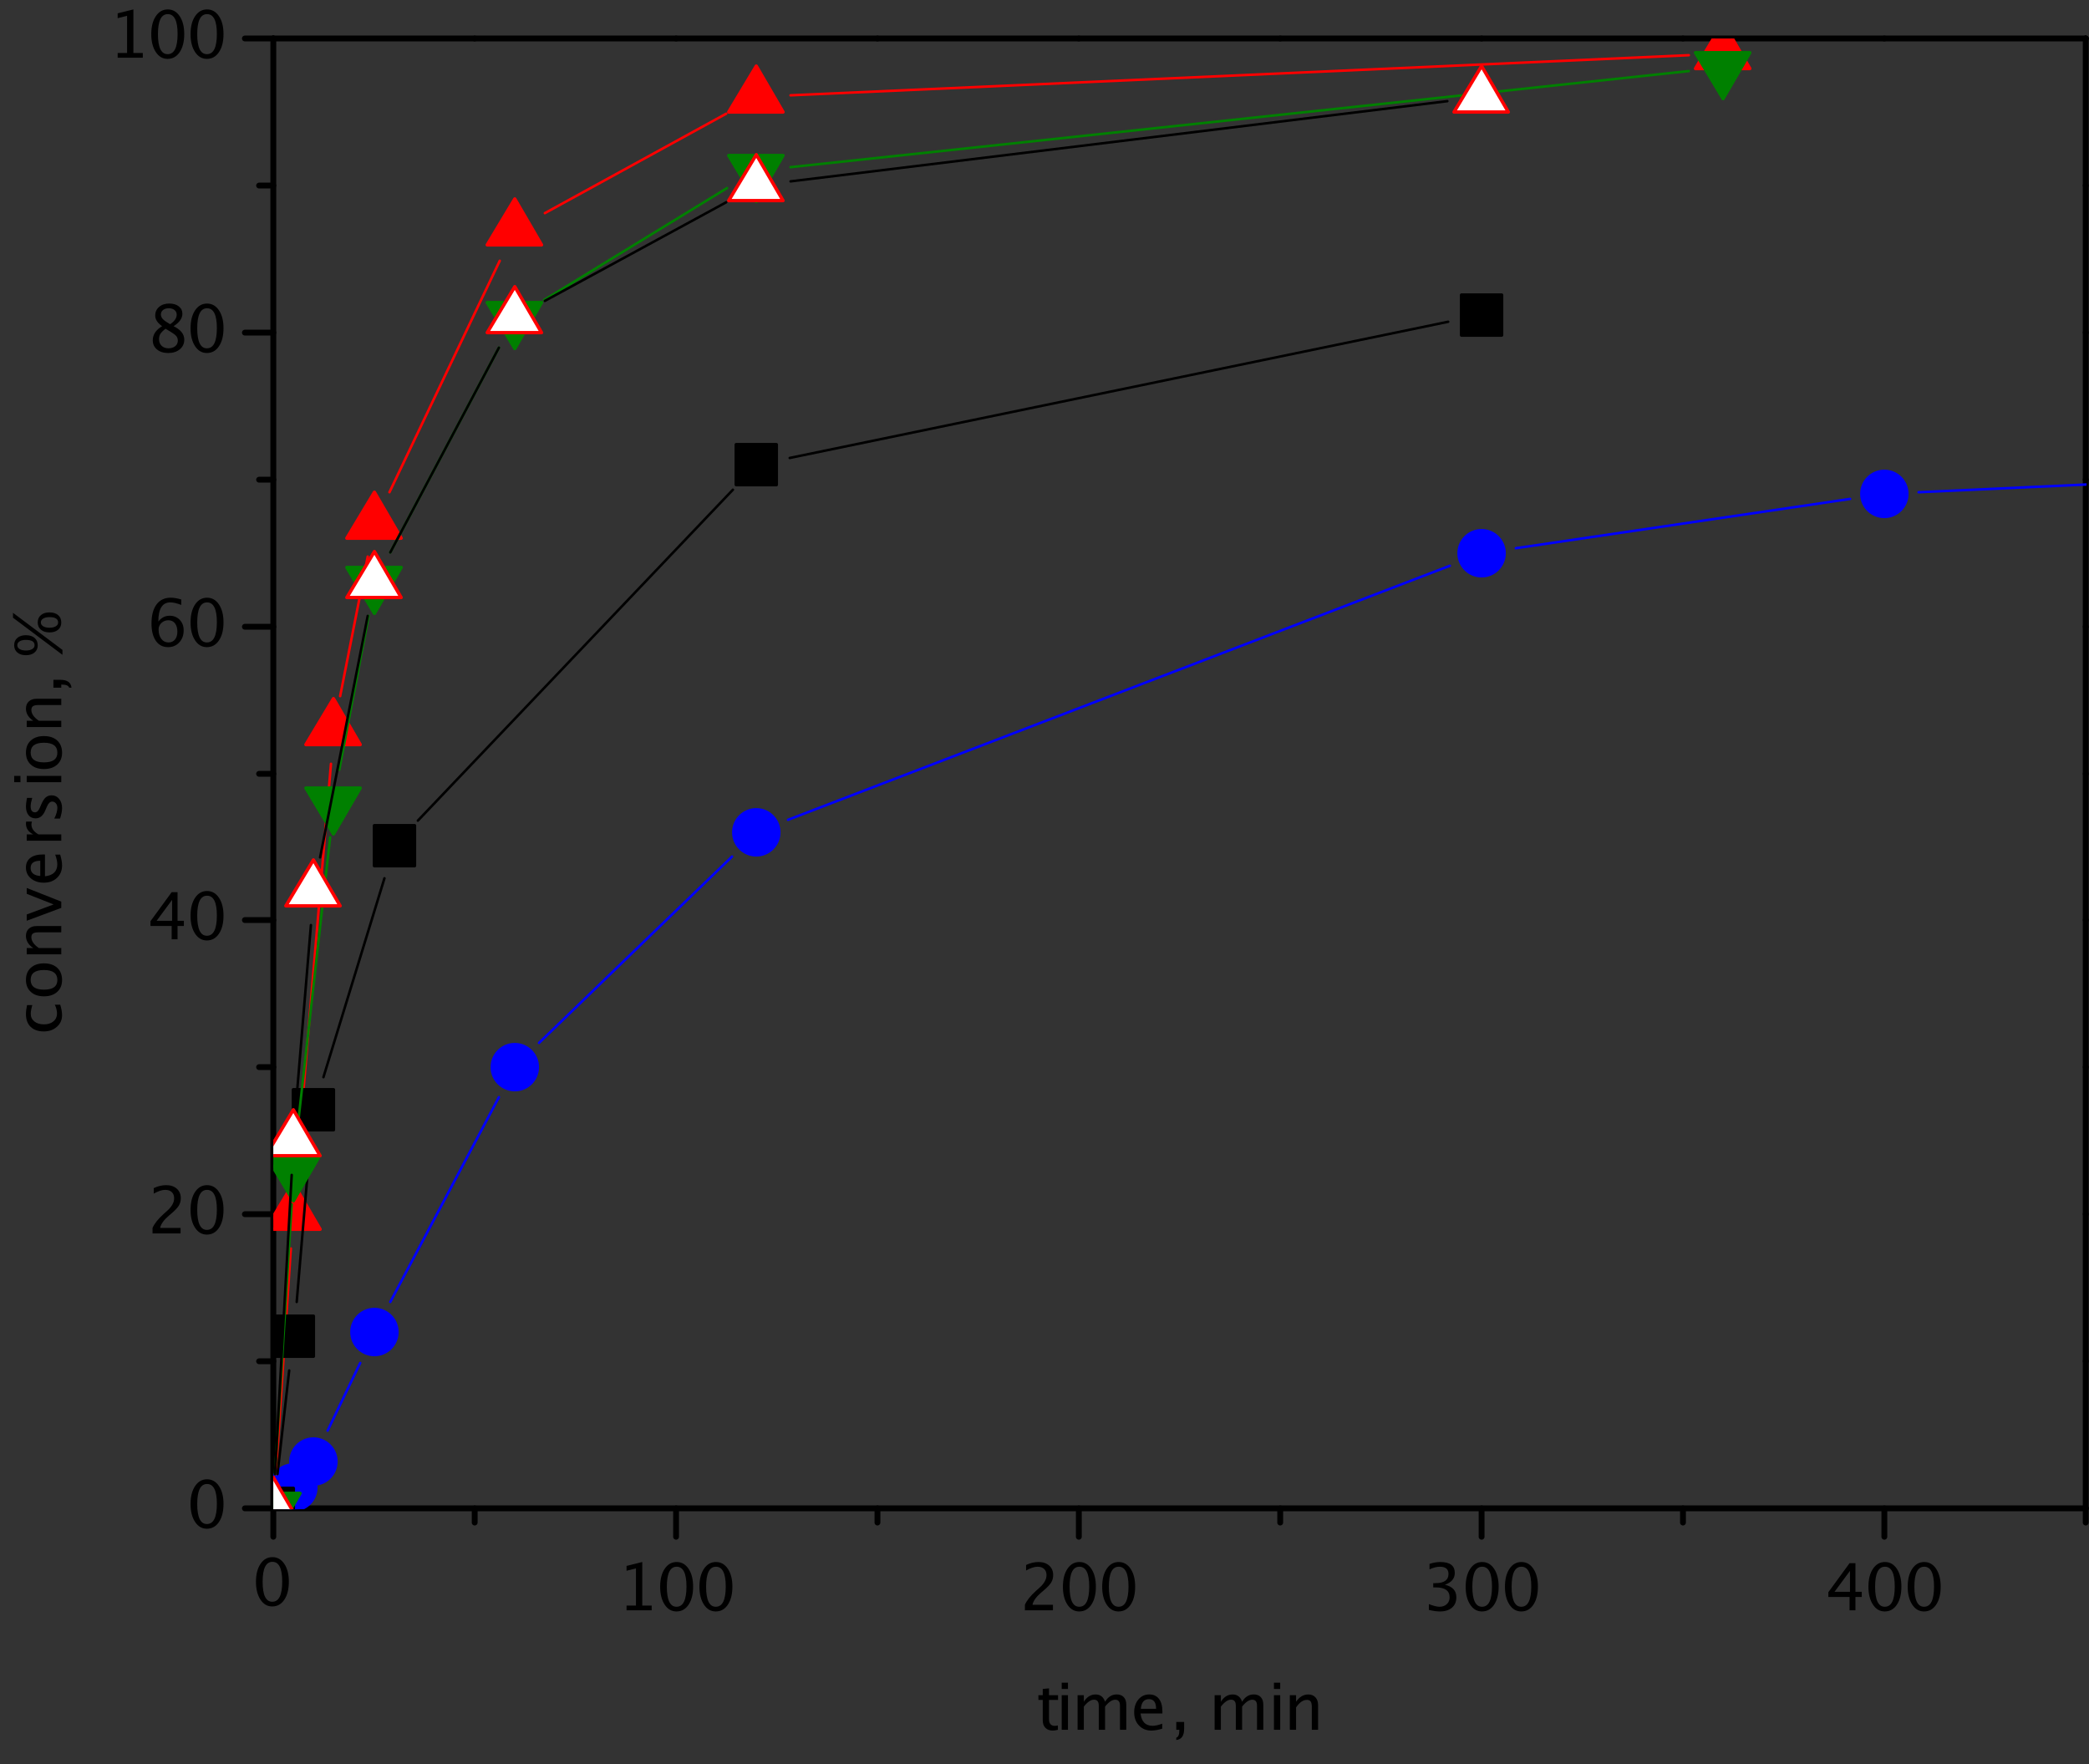 <?xml version="1.0" encoding="UTF-8"?>
<!DOCTYPE svg PUBLIC '-//W3C//DTD SVG 1.0//EN'
          'http://www.w3.org/TR/2001/REC-SVG-20010904/DTD/svg10.dtd'>
<svg stroke-dasharray="none" shape-rendering="auto" xmlns="http://www.w3.org/2000/svg" font-family="'Dialog'" text-rendering="auto" width="90" fill-opacity="1" color-interpolation="auto" color-rendering="auto" preserveAspectRatio="xMidYMid meet" font-size="12px" viewBox="0 0 90 76" fill="black" xmlns:xlink="http://www.w3.org/1999/xlink" stroke="black" image-rendering="auto" stroke-miterlimit="10" stroke-linecap="square" stroke-linejoin="miter" font-style="normal" stroke-width="1" height="76" stroke-dashoffset="0" font-weight="normal" stroke-opacity="1"
><rect x="0" y="0" width="90" height="76" fill="#333333" stroke="none"/><!--Generated by the Batik Graphics2D SVG Generator--><defs id="genericDefs"
  /><g
  ><defs id="defs1"
    ><clipPath clipPathUnits="userSpaceOnUse" id="clipPath1"
      ><path d="M16.973 27.437 L257.848 27.437 L257.848 228.253 L16.973 228.253 L16.973 27.437 Z"
      /></clipPath
      ><clipPath clipPathUnits="userSpaceOnUse" id="clipPath2"
      ><path d="M242.802 238.802 L242.802 2330.635 L2751.917 2330.635 L2751.917 238.802 Z"
      /></clipPath
      ><clipPath clipPathUnits="userSpaceOnUse" id="clipPath3"
      ><path d="M569 284 L569 2044 L2739 2044 L2739 284 Z"
      /></clipPath
      ><clipPath clipPathUnits="userSpaceOnUse" id="clipPath4"
      ><path d="M1555.198 1414.802 L-536.635 1414.802 L-536.635 3923.917 L1555.198 3923.917 Z"
      /></clipPath
    ></defs
    ><g transform="scale(0.374,0.374) translate(-16.973,-27.437) matrix(0.096,0,0,0.096,-6.336,4.512)"
    ><path d="M569.453 2166.406 Q560.734 2166.406 555.344 2158.203 Q549.953 2150 549.953 2136.781 Q549.953 2123.453 555.383 2115.336 Q560.812 2107.219 569.688 2107.219 Q578.547 2107.219 583.977 2115.336 Q589.406 2123.453 589.406 2136.656 Q589.406 2150.219 583.977 2158.312 Q578.547 2166.406 569.453 2166.406 ZM569.531 2160.766 Q581.453 2160.766 581.453 2136.547 Q581.453 2112.859 569.688 2112.859 Q557.953 2112.859 557.953 2136.781 Q557.953 2160.766 569.531 2160.766 Z" stroke="none" clip-path="url(#clipPath2)"
    /></g
    ><g transform="matrix(0.036,0,0,0.036,-8.709,-8.566)"
    ><path d="M991.734 2165 L991.734 2159.359 L1003 2159.359 L1003 2114.875 L991.734 2117.703 L991.734 2111.906 L1010.547 2107.219 L1010.547 2159.359 L1021.812 2159.359 L1021.812 2165 L991.734 2165 ZM1051.453 2166.406 Q1042.734 2166.406 1037.344 2158.203 Q1031.953 2150 1031.953 2136.781 Q1031.953 2123.453 1037.383 2115.336 Q1042.812 2107.219 1051.688 2107.219 Q1060.547 2107.219 1065.977 2115.336 Q1071.406 2123.453 1071.406 2136.656 Q1071.406 2150.219 1065.977 2158.312 Q1060.547 2166.406 1051.453 2166.406 ZM1051.531 2160.766 Q1063.453 2160.766 1063.453 2136.547 Q1063.453 2112.859 1051.688 2112.859 Q1039.953 2112.859 1039.953 2136.781 Q1039.953 2160.766 1051.531 2160.766 ZM1098.453 2166.406 Q1089.734 2166.406 1084.344 2158.203 Q1078.953 2150 1078.953 2136.781 Q1078.953 2123.453 1084.383 2115.336 Q1089.812 2107.219 1098.688 2107.219 Q1107.547 2107.219 1112.977 2115.336 Q1118.406 2123.453 1118.406 2136.656 Q1118.406 2150.219 1112.977 2158.312 Q1107.547 2166.406 1098.453 2166.406 ZM1098.531 2160.766 Q1110.453 2160.766 1110.453 2136.547 Q1110.453 2112.859 1098.688 2112.859 Q1086.953 2112.859 1086.953 2136.781 Q1086.953 2160.766 1098.531 2160.766 Z" stroke="none" clip-path="url(#clipPath2)"
    /></g
    ><g transform="matrix(0.036,0,0,0.036,-8.709,-8.566)"
    ><path d="M1468.469 2165 L1468.469 2158.406 Q1471.75 2150.75 1481.734 2141.734 L1486.031 2137.875 Q1494.328 2130.375 1494.328 2122.984 Q1494.328 2118.266 1491.492 2115.562 Q1488.656 2112.859 1483.703 2112.859 Q1477.844 2112.859 1469.891 2117.391 L1469.891 2110.766 Q1477.391 2107.219 1484.781 2107.219 Q1492.703 2107.219 1497.5 2111.484 Q1502.297 2115.75 1502.297 2122.797 Q1502.297 2127.859 1499.875 2131.789 Q1497.453 2135.719 1490.875 2141.312 L1487.969 2143.781 Q1478.953 2151.438 1477.547 2158.406 L1502.031 2158.406 L1502.031 2165 L1468.469 2165 ZM1533.453 2166.406 Q1524.734 2166.406 1519.344 2158.203 Q1513.953 2150 1513.953 2136.781 Q1513.953 2123.453 1519.383 2115.336 Q1524.812 2107.219 1533.688 2107.219 Q1542.547 2107.219 1547.977 2115.336 Q1553.406 2123.453 1553.406 2136.656 Q1553.406 2150.219 1547.977 2158.312 Q1542.547 2166.406 1533.453 2166.406 ZM1533.531 2160.766 Q1545.453 2160.766 1545.453 2136.547 Q1545.453 2112.859 1533.688 2112.859 Q1521.953 2112.859 1521.953 2136.781 Q1521.953 2160.766 1533.531 2160.766 ZM1580.453 2166.406 Q1571.734 2166.406 1566.344 2158.203 Q1560.953 2150 1560.953 2136.781 Q1560.953 2123.453 1566.383 2115.336 Q1571.812 2107.219 1580.688 2107.219 Q1589.547 2107.219 1594.977 2115.336 Q1600.406 2123.453 1600.406 2136.656 Q1600.406 2150.219 1594.977 2158.312 Q1589.547 2166.406 1580.453 2166.406 ZM1580.531 2160.766 Q1592.453 2160.766 1592.453 2136.547 Q1592.453 2112.859 1580.688 2112.859 Q1568.953 2112.859 1568.953 2136.781 Q1568.953 2160.766 1580.531 2160.766 Z" stroke="none" clip-path="url(#clipPath2)"
    /></g
    ><g transform="matrix(0.036,0,0,0.036,-8.709,-8.566)"
    ><path d="M1951.922 2164.578 L1951.922 2157.578 Q1960 2160.766 1964.641 2160.766 Q1970.016 2160.766 1973.383 2157.625 Q1976.75 2154.484 1976.75 2149.5 Q1976.75 2137.609 1960.109 2137.609 L1957.141 2137.609 L1957.141 2132.547 L1959.766 2132.516 Q1975.391 2132.516 1975.391 2121.5 Q1975.391 2112.859 1965.094 2112.859 Q1959.469 2112.859 1952.688 2116.016 L1952.688 2109.469 Q1959.344 2107.219 1965.641 2107.219 Q1982.922 2107.219 1982.922 2120.281 Q1982.922 2130.234 1971.156 2134.453 Q1984.797 2137.609 1984.797 2149.391 Q1984.797 2157.344 1979.539 2161.875 Q1974.281 2166.406 1965.094 2166.406 Q1959.875 2166.406 1951.922 2164.578 ZM2015.453 2166.406 Q2006.734 2166.406 2001.344 2158.203 Q1995.953 2150 1995.953 2136.781 Q1995.953 2123.453 2001.383 2115.336 Q2006.812 2107.219 2015.688 2107.219 Q2024.547 2107.219 2029.977 2115.336 Q2035.406 2123.453 2035.406 2136.656 Q2035.406 2150.219 2029.977 2158.312 Q2024.547 2166.406 2015.453 2166.406 ZM2015.531 2160.766 Q2027.453 2160.766 2027.453 2136.547 Q2027.453 2112.859 2015.688 2112.859 Q2003.953 2112.859 2003.953 2136.781 Q2003.953 2160.766 2015.531 2160.766 ZM2062.453 2166.406 Q2053.734 2166.406 2048.344 2158.203 Q2042.953 2150 2042.953 2136.781 Q2042.953 2123.453 2048.383 2115.336 Q2053.812 2107.219 2062.688 2107.219 Q2071.547 2107.219 2076.977 2115.336 Q2082.406 2123.453 2082.406 2136.656 Q2082.406 2150.219 2076.977 2158.312 Q2071.547 2166.406 2062.453 2166.406 ZM2062.531 2160.766 Q2074.453 2160.766 2074.453 2136.547 Q2074.453 2112.859 2062.688 2112.859 Q2050.953 2112.859 2050.953 2136.781 Q2050.953 2160.766 2062.531 2160.766 Z" stroke="none" clip-path="url(#clipPath2)"
    /></g
    ><g transform="matrix(0.036,0,0,0.036,-8.709,-8.566)"
    ><path d="M2455.359 2165 L2455.359 2149.047 L2430 2149.047 L2430 2143.359 L2455.359 2108.625 L2462.406 2108.625 L2462.406 2142.906 L2469.953 2142.906 L2469.953 2149.047 L2462.406 2149.047 L2462.406 2165 L2455.359 2165 ZM2437.344 2142.906 L2455.859 2142.906 L2455.859 2117.844 L2437.344 2142.906 ZM2497.453 2166.406 Q2488.734 2166.406 2483.344 2158.203 Q2477.953 2150 2477.953 2136.781 Q2477.953 2123.453 2483.383 2115.336 Q2488.812 2107.219 2497.688 2107.219 Q2506.547 2107.219 2511.977 2115.336 Q2517.406 2123.453 2517.406 2136.656 Q2517.406 2150.219 2511.977 2158.312 Q2506.547 2166.406 2497.453 2166.406 ZM2497.531 2160.766 Q2509.453 2160.766 2509.453 2136.547 Q2509.453 2112.859 2497.688 2112.859 Q2485.953 2112.859 2485.953 2136.781 Q2485.953 2160.766 2497.531 2160.766 ZM2544.453 2166.406 Q2535.734 2166.406 2530.344 2158.203 Q2524.953 2150 2524.953 2136.781 Q2524.953 2123.453 2530.383 2115.336 Q2535.812 2107.219 2544.688 2107.219 Q2553.547 2107.219 2558.977 2115.336 Q2564.406 2123.453 2564.406 2136.656 Q2564.406 2150.219 2558.977 2158.312 Q2553.547 2166.406 2544.453 2166.406 ZM2544.531 2160.766 Q2556.453 2160.766 2556.453 2136.547 Q2556.453 2112.859 2544.688 2112.859 Q2532.953 2112.859 2532.953 2136.781 Q2532.953 2160.766 2544.531 2160.766 Z" stroke="none" clip-path="url(#clipPath2)"
    /></g
    ><g transform="matrix(0.036,0,0,0.036,-8.709,-8.566)"
    ><path d="M489.453 2067.406 Q480.734 2067.406 475.344 2059.203 Q469.953 2051 469.953 2037.781 Q469.953 2024.453 475.383 2016.336 Q480.812 2008.219 489.688 2008.219 Q498.547 2008.219 503.977 2016.336 Q509.406 2024.453 509.406 2037.656 Q509.406 2051.219 503.977 2059.312 Q498.547 2067.406 489.453 2067.406 ZM489.531 2061.766 Q501.453 2061.766 501.453 2037.547 Q501.453 2013.859 489.688 2013.859 Q477.953 2013.859 477.953 2037.781 Q477.953 2061.766 489.531 2061.766 Z" stroke="none" clip-path="url(#clipPath2)"
    /></g
    ><g transform="matrix(0.036,0,0,0.036,-8.709,-8.566)"
    ><path d="M424.469 1714 L424.469 1707.406 Q427.75 1699.75 437.734 1690.734 L442.031 1686.875 Q450.328 1679.375 450.328 1671.984 Q450.328 1667.266 447.492 1664.562 Q444.656 1661.859 439.703 1661.859 Q433.844 1661.859 425.891 1666.391 L425.891 1659.766 Q433.391 1656.219 440.781 1656.219 Q448.703 1656.219 453.5 1660.484 Q458.297 1664.75 458.297 1671.797 Q458.297 1676.859 455.875 1680.789 Q453.453 1684.719 446.875 1690.312 L443.969 1692.781 Q434.953 1700.438 433.547 1707.406 L458.031 1707.406 L458.031 1714 L424.469 1714 ZM489.453 1715.406 Q480.734 1715.406 475.344 1707.203 Q469.953 1699 469.953 1685.781 Q469.953 1672.453 475.383 1664.336 Q480.812 1656.219 489.688 1656.219 Q498.547 1656.219 503.977 1664.336 Q509.406 1672.453 509.406 1685.656 Q509.406 1699.219 503.977 1707.312 Q498.547 1715.406 489.453 1715.406 ZM489.531 1709.766 Q501.453 1709.766 501.453 1685.547 Q501.453 1661.859 489.688 1661.859 Q477.953 1661.859 477.953 1685.781 Q477.953 1709.766 489.531 1709.766 Z" stroke="none" clip-path="url(#clipPath2)"
    /></g
    ><g transform="matrix(0.036,0,0,0.036,-8.709,-8.566)"
    ><path d="M447.359 1362 L447.359 1346.047 L422 1346.047 L422 1340.359 L447.359 1305.625 L454.406 1305.625 L454.406 1339.906 L461.953 1339.906 L461.953 1346.047 L454.406 1346.047 L454.406 1362 L447.359 1362 ZM429.344 1339.906 L447.859 1339.906 L447.859 1314.844 L429.344 1339.906 ZM489.453 1363.406 Q480.734 1363.406 475.344 1355.203 Q469.953 1347 469.953 1333.781 Q469.953 1320.453 475.383 1312.336 Q480.812 1304.219 489.688 1304.219 Q498.547 1304.219 503.977 1312.336 Q509.406 1320.453 509.406 1333.656 Q509.406 1347.219 503.977 1355.312 Q498.547 1363.406 489.453 1363.406 ZM489.531 1357.766 Q501.453 1357.766 501.453 1333.547 Q501.453 1309.859 489.688 1309.859 Q477.953 1309.859 477.953 1333.781 Q477.953 1357.766 489.531 1357.766 Z" stroke="none" clip-path="url(#clipPath2)"
    /></g
    ><g transform="matrix(0.036,0,0,0.036,-8.709,-8.566)"
    ><path d="M431.406 981.781 Q436.781 974.812 444.922 974.812 Q452.312 974.812 457.016 979.711 Q461.719 984.609 461.719 992.266 Q461.719 1001.062 456.445 1006.734 Q451.172 1012.406 443.062 1012.406 Q433.734 1012.406 428.477 1004.906 Q423.219 997.406 423.219 984.078 Q423.219 969.406 429.258 961.297 Q435.297 953.188 446.266 953.188 Q451.281 953.188 458.828 955.312 L458.828 961.875 Q450.875 958.828 445.797 958.828 Q431.406 958.828 431.406 981.781 ZM454.188 993.938 Q454.188 987.531 451.312 983.875 Q448.438 980.219 443.328 980.219 Q438.562 980.219 435.141 983.422 Q431.719 986.625 431.719 991.125 Q431.719 998.203 434.969 1002.484 Q438.219 1006.766 443.594 1006.766 Q448.438 1006.766 451.312 1003.281 Q454.188 999.797 454.188 993.938 ZM489.453 1012.406 Q480.734 1012.406 475.344 1004.203 Q469.953 996 469.953 982.781 Q469.953 969.453 475.383 961.336 Q480.812 953.219 489.688 953.219 Q498.547 953.219 503.977 961.336 Q509.406 969.453 509.406 982.656 Q509.406 996.219 503.977 1004.312 Q498.547 1012.406 489.453 1012.406 ZM489.531 1006.766 Q501.453 1006.766 501.453 982.547 Q501.453 958.859 489.688 958.859 Q477.953 958.859 477.953 982.781 Q477.953 1006.766 489.531 1006.766 Z" stroke="none" clip-path="url(#clipPath2)"
    /></g
    ><g transform="matrix(0.036,0,0,0.036,-8.709,-8.566)"
    ><path d="M435.938 628.297 Q427.672 622.547 427.672 615.578 Q427.672 609.188 432.359 605.188 Q437.047 601.188 444.578 601.188 Q451.547 601.188 455.875 604.578 Q460.203 607.969 460.203 613.375 Q460.203 621.562 449.688 628.297 Q462.453 634.547 462.453 644.406 Q462.453 651.5 457.102 655.953 Q451.75 660.406 443.297 660.406 Q434.984 660.406 429.859 656.195 Q424.734 651.984 424.734 645.141 Q424.734 635 435.938 628.297 ZM445.5 625.938 Q453.375 620.766 453.375 614.406 Q453.375 611.016 450.75 608.938 Q448.125 606.859 443.828 606.859 Q439.672 606.859 437.078 608.898 Q434.484 610.938 434.484 614.172 Q434.484 617.328 436.828 619.828 Q439.172 622.328 445.5 625.938 ZM440.016 631.344 Q435.484 634.859 433.867 637.469 Q432.25 640.078 432.25 643.953 Q432.25 648.797 435.367 651.781 Q438.484 654.766 443.594 654.766 Q448.5 654.766 451.609 652.219 Q454.719 649.672 454.719 645.594 Q454.719 642.312 452.797 640.047 Q450.875 637.781 445.344 634.516 L440.016 631.344 ZM489.453 660.406 Q480.734 660.406 475.344 652.203 Q469.953 644 469.953 630.781 Q469.953 617.453 475.383 609.336 Q480.812 601.219 489.688 601.219 Q498.547 601.219 503.977 609.336 Q509.406 617.453 509.406 630.656 Q509.406 644.219 503.977 652.312 Q498.547 660.406 489.453 660.406 ZM489.531 654.766 Q501.453 654.766 501.453 630.547 Q501.453 606.859 489.688 606.859 Q477.953 606.859 477.953 630.781 Q477.953 654.766 489.531 654.766 Z" stroke="none" clip-path="url(#clipPath2)"
    /></g
    ><g transform="matrix(0.036,0,0,0.036,-8.709,-8.566)"
    ><path d="M382.734 307 L382.734 301.359 L394 301.359 L394 256.875 L382.734 259.703 L382.734 253.906 L401.547 249.219 L401.547 301.359 L412.812 301.359 L412.812 307 L382.734 307 ZM442.453 308.406 Q433.734 308.406 428.344 300.203 Q422.953 292 422.953 278.781 Q422.953 265.453 428.383 257.336 Q433.812 249.219 442.688 249.219 Q451.547 249.219 456.977 257.336 Q462.406 265.453 462.406 278.656 Q462.406 292.219 456.977 300.312 Q451.547 308.406 442.453 308.406 ZM442.531 302.766 Q454.453 302.766 454.453 278.547 Q454.453 254.859 442.688 254.859 Q430.953 254.859 430.953 278.781 Q430.953 302.766 442.531 302.766 ZM489.453 308.406 Q480.734 308.406 475.344 300.203 Q469.953 292 469.953 278.781 Q469.953 265.453 475.383 257.336 Q480.812 249.219 489.688 249.219 Q498.547 249.219 503.977 257.336 Q509.406 265.453 509.406 278.656 Q509.406 292.219 503.977 300.312 Q498.547 308.406 489.453 308.406 ZM489.531 302.766 Q501.453 302.766 501.453 278.547 Q501.453 254.859 489.688 254.859 Q477.953 254.859 477.953 278.781 Q477.953 302.766 489.531 302.766 Z" stroke="none" clip-path="url(#clipPath2)"
    /></g
    ><g stroke-width="7" transform="matrix(0.036,0,0,0.036,-8.709,-8.566)" stroke-linejoin="round" stroke-linecap="round"
    ><line y2="2043" fill="none" x1="569" clip-path="url(#clipPath2)" x2="569" y1="2077"
    /></g
    ><g stroke-width="7" transform="matrix(0.036,0,0,0.036,-8.709,-8.566)" stroke-linejoin="round" stroke-linecap="round"
    ><line y2="2043" fill="none" x1="810" clip-path="url(#clipPath2)" x2="810" y1="2060"
    /></g
    ><g stroke-width="7" transform="matrix(0.036,0,0,0.036,-8.709,-8.566)" stroke-linejoin="round" stroke-linecap="round"
    ><line y2="2043" fill="none" x1="1051" clip-path="url(#clipPath2)" x2="1051" y1="2077"
    /></g
    ><g stroke-width="7" transform="matrix(0.036,0,0,0.036,-8.709,-8.566)" stroke-linejoin="round" stroke-linecap="round"
    ><line y2="2043" fill="none" x1="1292" clip-path="url(#clipPath2)" x2="1292" y1="2060"
    /></g
    ><g stroke-width="7" transform="matrix(0.036,0,0,0.036,-8.709,-8.566)" stroke-linejoin="round" stroke-linecap="round"
    ><line y2="2043" fill="none" x1="1533" clip-path="url(#clipPath2)" x2="1533" y1="2077"
    /></g
    ><g stroke-width="7" transform="matrix(0.036,0,0,0.036,-8.709,-8.566)" stroke-linejoin="round" stroke-linecap="round"
    ><line y2="2043" fill="none" x1="1774" clip-path="url(#clipPath2)" x2="1774" y1="2060"
    /></g
    ><g stroke-width="7" transform="matrix(0.036,0,0,0.036,-8.709,-8.566)" stroke-linejoin="round" stroke-linecap="round"
    ><line y2="2043" fill="none" x1="2015" clip-path="url(#clipPath2)" x2="2015" y1="2077"
    /></g
    ><g stroke-width="7" transform="matrix(0.036,0,0,0.036,-8.709,-8.566)" stroke-linejoin="round" stroke-linecap="round"
    ><line y2="2043" fill="none" x1="2256" clip-path="url(#clipPath2)" x2="2256" y1="2060"
    /></g
    ><g stroke-width="7" transform="matrix(0.036,0,0,0.036,-8.709,-8.566)" stroke-linejoin="round" stroke-linecap="round"
    ><line y2="2043" fill="none" x1="2497" clip-path="url(#clipPath2)" x2="2497" y1="2077"
    /></g
    ><g stroke-width="7" transform="matrix(0.036,0,0,0.036,-8.709,-8.566)" stroke-linejoin="round" stroke-linecap="round"
    ><line y2="2043" fill="none" x1="2738" clip-path="url(#clipPath2)" x2="2738" y1="2060"
    /></g
    ><g stroke-width="7" transform="matrix(0.036,0,0,0.036,-8.709,-8.566)" stroke-linejoin="round" stroke-linecap="round"
    ><line y2="2043" fill="none" x1="569" clip-path="url(#clipPath2)" x2="2738" y1="2043"
    /></g
    ><g stroke-width="7" transform="matrix(0.036,0,0,0.036,-8.709,-8.566)" stroke-linejoin="round" stroke-linecap="round"
    ><line y2="2043" fill="none" x1="535" clip-path="url(#clipPath2)" x2="569" y1="2043"
    /></g
    ><g stroke-width="7" transform="matrix(0.036,0,0,0.036,-8.709,-8.566)" stroke-linejoin="round" stroke-linecap="round"
    ><line y2="1867" fill="none" x1="552" clip-path="url(#clipPath2)" x2="569" y1="1867"
    /></g
    ><g stroke-width="7" transform="matrix(0.036,0,0,0.036,-8.709,-8.566)" stroke-linejoin="round" stroke-linecap="round"
    ><line y2="1691" fill="none" x1="535" clip-path="url(#clipPath2)" x2="569" y1="1691"
    /></g
    ><g stroke-width="7" transform="matrix(0.036,0,0,0.036,-8.709,-8.566)" stroke-linejoin="round" stroke-linecap="round"
    ><line y2="1515" fill="none" x1="552" clip-path="url(#clipPath2)" x2="569" y1="1515"
    /></g
    ><g stroke-width="7" transform="matrix(0.036,0,0,0.036,-8.709,-8.566)" stroke-linejoin="round" stroke-linecap="round"
    ><line y2="1339" fill="none" x1="535" clip-path="url(#clipPath2)" x2="569" y1="1339"
    /></g
    ><g stroke-width="7" transform="matrix(0.036,0,0,0.036,-8.709,-8.566)" stroke-linejoin="round" stroke-linecap="round"
    ><line y2="1164" fill="none" x1="552" clip-path="url(#clipPath2)" x2="569" y1="1164"
    /></g
    ><g stroke-width="7" transform="matrix(0.036,0,0,0.036,-8.709,-8.566)" stroke-linejoin="round" stroke-linecap="round"
    ><line y2="988" fill="none" x1="535" clip-path="url(#clipPath2)" x2="569" y1="988"
    /></g
    ><g stroke-width="7" transform="matrix(0.036,0,0,0.036,-8.709,-8.566)" stroke-linejoin="round" stroke-linecap="round"
    ><line y2="812" fill="none" x1="552" clip-path="url(#clipPath2)" x2="569" y1="812"
    /></g
    ><g stroke-width="7" transform="matrix(0.036,0,0,0.036,-8.709,-8.566)" stroke-linejoin="round" stroke-linecap="round"
    ><line y2="636" fill="none" x1="535" clip-path="url(#clipPath2)" x2="569" y1="636"
    /></g
    ><g stroke-width="7" transform="matrix(0.036,0,0,0.036,-8.709,-8.566)" stroke-linejoin="round" stroke-linecap="round"
    ><line y2="460" fill="none" x1="552" clip-path="url(#clipPath2)" x2="569" y1="460"
    /></g
    ><g stroke-width="7" transform="matrix(0.036,0,0,0.036,-8.709,-8.566)" stroke-linejoin="round" stroke-linecap="round"
    ><line y2="284" fill="none" x1="535" clip-path="url(#clipPath2)" x2="569" y1="284"
    /></g
    ><g stroke-width="7" transform="matrix(0.036,0,0,0.036,-8.709,-8.566)" stroke-linejoin="round" stroke-linecap="round"
    ><line y2="284" fill="none" x1="569" clip-path="url(#clipPath2)" x2="569" y1="2043"
    /></g
    ><g stroke-width="7" transform="matrix(0.036,0,0,0.036,-8.709,-8.566)" stroke-linejoin="round" stroke-linecap="round"
    ><line y2="284" fill="none" x1="569" clip-path="url(#clipPath2)" x2="569" y1="284"
    /></g
    ><g stroke-width="7" transform="matrix(0.036,0,0,0.036,-8.709,-8.566)" stroke-linejoin="round" stroke-linecap="round"
    ><line y2="284" fill="none" x1="810" clip-path="url(#clipPath2)" x2="810" y1="284"
    /></g
    ><g stroke-width="7" transform="matrix(0.036,0,0,0.036,-8.709,-8.566)" stroke-linejoin="round" stroke-linecap="round"
    ><line y2="284" fill="none" x1="1051" clip-path="url(#clipPath2)" x2="1051" y1="284"
    /></g
    ><g stroke-width="7" transform="matrix(0.036,0,0,0.036,-8.709,-8.566)" stroke-linejoin="round" stroke-linecap="round"
    ><line y2="284" fill="none" x1="1292" clip-path="url(#clipPath2)" x2="1292" y1="284"
    /></g
    ><g stroke-width="7" transform="matrix(0.036,0,0,0.036,-8.709,-8.566)" stroke-linejoin="round" stroke-linecap="round"
    ><line y2="284" fill="none" x1="1533" clip-path="url(#clipPath2)" x2="1533" y1="284"
    /></g
    ><g stroke-width="7" transform="matrix(0.036,0,0,0.036,-8.709,-8.566)" stroke-linejoin="round" stroke-linecap="round"
    ><line y2="284" fill="none" x1="1774" clip-path="url(#clipPath2)" x2="1774" y1="284"
    /></g
    ><g stroke-width="7" transform="matrix(0.036,0,0,0.036,-8.709,-8.566)" stroke-linejoin="round" stroke-linecap="round"
    ><line y2="284" fill="none" x1="2015" clip-path="url(#clipPath2)" x2="2015" y1="284"
    /></g
    ><g stroke-width="7" transform="matrix(0.036,0,0,0.036,-8.709,-8.566)" stroke-linejoin="round" stroke-linecap="round"
    ><line y2="284" fill="none" x1="2256" clip-path="url(#clipPath2)" x2="2256" y1="284"
    /></g
    ><g stroke-width="7" transform="matrix(0.036,0,0,0.036,-8.709,-8.566)" stroke-linejoin="round" stroke-linecap="round"
    ><line y2="284" fill="none" x1="2497" clip-path="url(#clipPath2)" x2="2497" y1="284"
    /></g
    ><g stroke-width="7" transform="matrix(0.036,0,0,0.036,-8.709,-8.566)" stroke-linejoin="round" stroke-linecap="round"
    ><line y2="284" fill="none" x1="2738" clip-path="url(#clipPath2)" x2="2738" y1="284"
    /></g
    ><g stroke-width="7" transform="matrix(0.036,0,0,0.036,-8.709,-8.566)" stroke-linejoin="round" stroke-linecap="round"
    ><line y2="284" fill="none" x1="569" clip-path="url(#clipPath2)" x2="2738" y1="284"
    /></g
    ><g stroke-width="7" transform="matrix(0.036,0,0,0.036,-8.709,-8.566)" stroke-linejoin="round" stroke-linecap="round"
    ><line y2="2043" fill="none" x1="2738" clip-path="url(#clipPath2)" x2="2738" y1="2043"
    /></g
    ><g stroke-width="7" transform="matrix(0.036,0,0,0.036,-8.709,-8.566)" stroke-linejoin="round" stroke-linecap="round"
    ><line y2="1867" fill="none" x1="2738" clip-path="url(#clipPath2)" x2="2738" y1="1867"
    /></g
    ><g stroke-width="7" transform="matrix(0.036,0,0,0.036,-8.709,-8.566)" stroke-linejoin="round" stroke-linecap="round"
    ><line y2="1691" fill="none" x1="2738" clip-path="url(#clipPath2)" x2="2738" y1="1691"
    /></g
    ><g stroke-width="7" transform="matrix(0.036,0,0,0.036,-8.709,-8.566)" stroke-linejoin="round" stroke-linecap="round"
    ><line y2="1515" fill="none" x1="2738" clip-path="url(#clipPath2)" x2="2738" y1="1515"
    /></g
    ><g stroke-width="7" transform="matrix(0.036,0,0,0.036,-8.709,-8.566)" stroke-linejoin="round" stroke-linecap="round"
    ><line y2="1339" fill="none" x1="2738" clip-path="url(#clipPath2)" x2="2738" y1="1339"
    /></g
    ><g stroke-width="7" transform="matrix(0.036,0,0,0.036,-8.709,-8.566)" stroke-linejoin="round" stroke-linecap="round"
    ><line y2="1164" fill="none" x1="2738" clip-path="url(#clipPath2)" x2="2738" y1="1164"
    /></g
    ><g stroke-width="7" transform="matrix(0.036,0,0,0.036,-8.709,-8.566)" stroke-linejoin="round" stroke-linecap="round"
    ><line y2="988" fill="none" x1="2738" clip-path="url(#clipPath2)" x2="2738" y1="988"
    /></g
    ><g stroke-width="7" transform="matrix(0.036,0,0,0.036,-8.709,-8.566)" stroke-linejoin="round" stroke-linecap="round"
    ><line y2="812" fill="none" x1="2738" clip-path="url(#clipPath2)" x2="2738" y1="812"
    /></g
    ><g stroke-width="7" transform="matrix(0.036,0,0,0.036,-8.709,-8.566)" stroke-linejoin="round" stroke-linecap="round"
    ><line y2="636" fill="none" x1="2738" clip-path="url(#clipPath2)" x2="2738" y1="636"
    /></g
    ><g stroke-width="7" transform="matrix(0.036,0,0,0.036,-8.709,-8.566)" stroke-linejoin="round" stroke-linecap="round"
    ><line y2="460" fill="none" x1="2738" clip-path="url(#clipPath2)" x2="2738" y1="460"
    /></g
    ><g stroke-width="7" transform="matrix(0.036,0,0,0.036,-8.709,-8.566)" stroke-linejoin="round" stroke-linecap="round"
    ><line y2="284" fill="none" x1="2738" clip-path="url(#clipPath2)" x2="2738" y1="284"
    /></g
    ><g stroke-width="7" transform="matrix(0.036,0,0,0.036,-8.709,-8.566)" stroke-linejoin="round" stroke-linecap="round"
    ><line y2="284" fill="none" x1="2738" clip-path="url(#clipPath2)" x2="2738" y1="2043"
    /></g
    ><g fill="blue" stroke-width="3" transform="matrix(0.036,0,0,0.036,-8.709,-8.566)" stroke-linecap="round" stroke="blue" stroke-linejoin="round"
    ><line y2="1950" fill="none" x1="673" clip-path="url(#clipPath3)" x2="634" y1="1869"
    /></g
    ><g fill="blue" stroke-width="3" transform="matrix(0.036,0,0,0.036,-8.709,-8.566)" stroke-linecap="round" stroke="blue" stroke-linejoin="round"
    ><line y2="1796" fill="none" x1="839" clip-path="url(#clipPath3)" x2="709" y1="1551"
    /></g
    ><g fill="blue" stroke-width="3" transform="matrix(0.036,0,0,0.036,-8.709,-8.566)" stroke-linecap="round" stroke="blue" stroke-linejoin="round"
    ><line y2="1486" fill="none" x1="1118" clip-path="url(#clipPath3)" x2="887" y1="1263"
    /></g
    ><g fill="blue" stroke-width="3" transform="matrix(0.036,0,0,0.036,-8.709,-8.566)" stroke-linecap="round" stroke="blue" stroke-linejoin="round"
    ><line y2="1219" fill="none" x1="1977" clip-path="url(#clipPath3)" x2="1185" y1="915"
    /></g
    ><g fill="blue" stroke-width="3" transform="matrix(0.036,0,0,0.036,-8.709,-8.566)" stroke-linecap="round" stroke="blue" stroke-linejoin="round"
    ><line y2="894" fill="none" x1="2456" clip-path="url(#clipPath3)" x2="2056" y1="835"
    /></g
    ><g fill="blue" stroke-width="3" transform="matrix(0.036,0,0,0.036,-8.709,-8.566)" stroke-linecap="round" stroke="blue" stroke-linejoin="round"
    ><line y2="827" fill="none" x1="7035" clip-path="url(#clipPath3)" x2="2538" y1="620"
    /></g
    ><g fill="blue" transform="matrix(0.036,0,0,0.036,-8.709,-8.566)" stroke="blue"
    ><path d="M596 2043 C596 2057.912 583.912 2070 569 2070 C554.088 2070 542 2057.912 542 2043 C542 2028.088 554.088 2016 569 2016 C583.912 2016 596 2028.088 596 2043 Z" stroke="none" clip-path="url(#clipPath3)"
    /></g
    ><g fill="blue" stroke-width="4" transform="matrix(0.036,0,0,0.036,-8.709,-8.566)" stroke-linecap="round" stroke="blue" stroke-linejoin="round"
    ><circle fill="none" r="27" clip-path="url(#clipPath3)" cx="569" cy="2043"
    /></g
    ><g fill="blue" transform="matrix(0.036,0,0,0.036,-8.709,-8.566)" stroke="blue"
    ><path d="M620 2018 C620 2032.912 607.912 2045 593 2045 C578.088 2045 566 2032.912 566 2018 C566 2003.088 578.088 1991 593 1991 C607.912 1991 620 2003.088 620 2018 Z" stroke="none" clip-path="url(#clipPath3)"
    /></g
    ><g fill="blue" stroke-width="4" transform="matrix(0.036,0,0,0.036,-8.709,-8.566)" stroke-linecap="round" stroke="blue" stroke-linejoin="round"
    ><circle fill="none" r="27" clip-path="url(#clipPath3)" cx="593" cy="2018"
    /></g
    ><g fill="blue" transform="matrix(0.036,0,0,0.036,-8.709,-8.566)" stroke="blue"
    ><path d="M644 1987 C644 2001.912 631.912 2014 617 2014 C602.088 2014 590 2001.912 590 1987 C590 1972.088 602.088 1960 617 1960 C631.912 1960 644 1972.088 644 1987 Z" stroke="none" clip-path="url(#clipPath3)"
    /></g
    ><g fill="blue" stroke-width="4" transform="matrix(0.036,0,0,0.036,-8.709,-8.566)" stroke-linecap="round" stroke="blue" stroke-linejoin="round"
    ><circle fill="none" r="27" clip-path="url(#clipPath3)" cx="617" cy="1987"
    /></g
    ><g fill="blue" transform="matrix(0.036,0,0,0.036,-8.709,-8.566)" stroke="blue"
    ><path d="M717 1832 C717 1846.912 704.912 1859 690 1859 C675.088 1859 663 1846.912 663 1832 C663 1817.088 675.088 1805 690 1805 C704.912 1805 717 1817.088 717 1832 Z" stroke="none" clip-path="url(#clipPath3)"
    /></g
    ><g fill="blue" stroke-width="4" transform="matrix(0.036,0,0,0.036,-8.709,-8.566)" stroke-linecap="round" stroke="blue" stroke-linejoin="round"
    ><circle fill="none" r="27" clip-path="url(#clipPath3)" cx="690" cy="1832"
    /></g
    ><g fill="blue" transform="matrix(0.036,0,0,0.036,-8.709,-8.566)" stroke="blue"
    ><path d="M885 1515 C885 1529.912 872.912 1542 858 1542 C843.088 1542 831 1529.912 831 1515 C831 1500.088 843.088 1488 858 1488 C872.912 1488 885 1500.088 885 1515 Z" stroke="none" clip-path="url(#clipPath3)"
    /></g
    ><g fill="blue" stroke-width="4" transform="matrix(0.036,0,0,0.036,-8.709,-8.566)" stroke-linecap="round" stroke="blue" stroke-linejoin="round"
    ><circle fill="none" r="27" clip-path="url(#clipPath3)" cx="858" cy="1515"
    /></g
    ><g fill="blue" transform="matrix(0.036,0,0,0.036,-8.709,-8.566)" stroke="blue"
    ><path d="M1174 1234 C1174 1248.912 1161.912 1261 1147 1261 C1132.088 1261 1120 1248.912 1120 1234 C1120 1219.088 1132.088 1207 1147 1207 C1161.912 1207 1174 1219.088 1174 1234 Z" stroke="none" clip-path="url(#clipPath3)"
    /></g
    ><g fill="blue" stroke-width="4" transform="matrix(0.036,0,0,0.036,-8.709,-8.566)" stroke-linecap="round" stroke="blue" stroke-linejoin="round"
    ><circle fill="none" r="27" clip-path="url(#clipPath3)" cx="1147" cy="1234"
    /></g
    ><g fill="blue" transform="matrix(0.036,0,0,0.036,-8.709,-8.566)" stroke="blue"
    ><path d="M2042 900 C2042 914.912 2029.912 927 2015 927 C2000.088 927 1988 914.912 1988 900 C1988 885.088 2000.088 873 2015 873 C2029.912 873 2042 885.088 2042 900 Z" stroke="none" clip-path="url(#clipPath3)"
    /></g
    ><g fill="blue" stroke-width="4" transform="matrix(0.036,0,0,0.036,-8.709,-8.566)" stroke-linecap="round" stroke="blue" stroke-linejoin="round"
    ><circle fill="none" r="27" clip-path="url(#clipPath3)" cx="2015" cy="900"
    /></g
    ><g fill="blue" transform="matrix(0.036,0,0,0.036,-8.709,-8.566)" stroke="blue"
    ><path d="M2524 829 C2524 843.912 2511.912 856 2497 856 C2482.088 856 2470 843.912 2470 829 C2470 814.088 2482.088 802 2497 802 C2511.912 802 2524 814.088 2524 829 Z" stroke="none" clip-path="url(#clipPath3)"
    /></g
    ><g fill="blue" stroke-width="4" transform="matrix(0.036,0,0,0.036,-8.709,-8.566)" stroke-linecap="round" stroke="blue" stroke-linejoin="round"
    ><circle fill="none" r="27" clip-path="url(#clipPath3)" cx="2497" cy="829"
    /></g
    ><g fill="red" stroke-width="3" transform="matrix(0.036,0,0,0.036,-8.709,-8.566)" stroke-linecap="round" stroke="red" stroke-linejoin="round"
    ><line y2="2002" fill="none" x1="590" clip-path="url(#clipPath3)" x2="572" y1="1732"
    /></g
    ><g fill="red" stroke-width="3" transform="matrix(0.036,0,0,0.036,-8.709,-8.566)" stroke-linecap="round" stroke="red" stroke-linejoin="round"
    ><line y2="1650" fill="none" x1="638" clip-path="url(#clipPath3)" x2="596" y1="1152"
    /></g
    ><g fill="red" stroke-width="3" transform="matrix(0.036,0,0,0.036,-8.709,-8.566)" stroke-linecap="round" stroke="red" stroke-linejoin="round"
    ><line y2="1071" fill="none" x1="682" clip-path="url(#clipPath3)" x2="649" y1="904"
    /></g
    ><g fill="red" stroke-width="3" transform="matrix(0.036,0,0,0.036,-8.709,-8.566)" stroke-linecap="round" stroke="red" stroke-linejoin="round"
    ><line y2="827" fill="none" x1="840" clip-path="url(#clipPath3)" x2="708" y1="550"
    /></g
    ><g fill="red" stroke-width="3" transform="matrix(0.036,0,0,0.036,-8.709,-8.566)" stroke-linecap="round" stroke="red" stroke-linejoin="round"
    ><line y2="493" fill="none" x1="1111" clip-path="url(#clipPath3)" x2="894" y1="374"
    /></g
    ><g fill="red" stroke-width="3" transform="matrix(0.036,0,0,0.036,-8.709,-8.566)" stroke-linecap="round" stroke="red" stroke-linejoin="round"
    ><line y2="352" fill="none" x1="2263" clip-path="url(#clipPath3)" x2="1188" y1="304"
    /></g
    ><g fill="red" transform="matrix(0.036,0,0,0.036,-8.709,-8.566)" stroke="red"
    ><path d="M569 2006 L601 2061 L536 2061 Z" stroke="none" clip-path="url(#clipPath3)"
    /></g
    ><g fill="red" stroke-width="4" transform="matrix(0.036,0,0,0.036,-8.709,-8.566)" stroke-linecap="round" stroke="red" stroke-linejoin="round"
    ><path fill="none" d="M569 2006 L601 2061 L536 2061 Z" clip-path="url(#clipPath3)"
    /></g
    ><g fill="red" transform="matrix(0.036,0,0,0.036,-8.709,-8.566)" stroke="red"
    ><path d="M593 1654 L625 1709 L560 1709 Z" stroke="none" clip-path="url(#clipPath3)"
    /></g
    ><g fill="red" stroke-width="4" transform="matrix(0.036,0,0,0.036,-8.709,-8.566)" stroke-linecap="round" stroke="red" stroke-linejoin="round"
    ><path fill="none" d="M593 1654 L625 1709 L560 1709 Z" clip-path="url(#clipPath3)"
    /></g
    ><g fill="red" transform="matrix(0.036,0,0,0.036,-8.709,-8.566)" stroke="red"
    ><path d="M641 1074 L673 1129 L608 1129 Z" stroke="none" clip-path="url(#clipPath3)"
    /></g
    ><g fill="red" stroke-width="4" transform="matrix(0.036,0,0,0.036,-8.709,-8.566)" stroke-linecap="round" stroke="red" stroke-linejoin="round"
    ><path fill="none" d="M641 1074 L673 1129 L608 1129 Z" clip-path="url(#clipPath3)"
    /></g
    ><g fill="red" transform="matrix(0.036,0,0,0.036,-8.709,-8.566)" stroke="red"
    ><path d="M690 827 L722 882 L657 882 Z" stroke="none" clip-path="url(#clipPath3)"
    /></g
    ><g fill="red" stroke-width="4" transform="matrix(0.036,0,0,0.036,-8.709,-8.566)" stroke-linecap="round" stroke="red" stroke-linejoin="round"
    ><path fill="none" d="M690 827 L722 882 L657 882 Z" clip-path="url(#clipPath3)"
    /></g
    ><g fill="red" transform="matrix(0.036,0,0,0.036,-8.709,-8.566)" stroke="red"
    ><path d="M858 476 L890 531 L825 531 Z" stroke="none" clip-path="url(#clipPath3)"
    /></g
    ><g fill="red" stroke-width="4" transform="matrix(0.036,0,0,0.036,-8.709,-8.566)" stroke-linecap="round" stroke="red" stroke-linejoin="round"
    ><path fill="none" d="M858 476 L890 531 L825 531 Z" clip-path="url(#clipPath3)"
    /></g
    ><g fill="red" transform="matrix(0.036,0,0,0.036,-8.709,-8.566)" stroke="red"
    ><path d="M1147 317 L1179 372 L1114 372 Z" stroke="none" clip-path="url(#clipPath3)"
    /></g
    ><g fill="red" stroke-width="4" transform="matrix(0.036,0,0,0.036,-8.709,-8.566)" stroke-linecap="round" stroke="red" stroke-linejoin="round"
    ><path fill="none" d="M1147 317 L1179 372 L1114 372 Z" clip-path="url(#clipPath3)"
    /></g
    ><g fill="red" transform="matrix(0.036,0,0,0.036,-8.709,-8.566)" stroke="red"
    ><path d="M2304 265 L2336 320 L2271 320 Z" stroke="none" clip-path="url(#clipPath3)"
    /></g
    ><g fill="red" stroke-width="4" transform="matrix(0.036,0,0,0.036,-8.709,-8.566)" stroke-linecap="round" stroke="red" stroke-linejoin="round"
    ><path fill="none" d="M2304 265 L2336 320 L2271 320 Z" clip-path="url(#clipPath3)"
    /></g
    ><g stroke-width="3" transform="matrix(0.036,0,0,0.036,-8.709,-8.566)" stroke-linejoin="round" stroke-linecap="round"
    ><line y2="2002" fill="none" x1="588" clip-path="url(#clipPath3)" x2="574" y1="1878"
    /></g
    ><g stroke-width="3" transform="matrix(0.036,0,0,0.036,-8.709,-8.566)" stroke-linejoin="round" stroke-linecap="round"
    ><line y2="1796" fill="none" x1="613" clip-path="url(#clipPath3)" x2="597" y1="1607"
    /></g
    ><g stroke-width="3" transform="matrix(0.036,0,0,0.036,-8.709,-8.566)" stroke-linejoin="round" stroke-linecap="round"
    ><line y2="1527" fill="none" x1="702" clip-path="url(#clipPath3)" x2="629" y1="1289"
    /></g
    ><g stroke-width="3" transform="matrix(0.036,0,0,0.036,-8.709,-8.566)" stroke-linejoin="round" stroke-linecap="round"
    ><line y2="1220" fill="none" x1="1119" clip-path="url(#clipPath3)" x2="742" y1="824"
    /></g
    ><g stroke-width="3" transform="matrix(0.036,0,0,0.036,-8.709,-8.566)" stroke-linejoin="round" stroke-linecap="round"
    ><line y2="786" fill="none" x1="1975" clip-path="url(#clipPath3)" x2="1187" y1="623"
    /></g
    ><g transform="matrix(0.036,0,0,0.036,-8.709,-8.566)"
    ><path d="M545 2019 L593 2019 L593 2067 L545 2067 L545 2019 Z" stroke="none" clip-path="url(#clipPath3)"
    /></g
    ><g stroke-width="4" transform="matrix(0.036,0,0,0.036,-8.709,-8.566)" stroke-linejoin="round" stroke-linecap="round"
    ><rect fill="none" x="545" width="48" height="48" y="2019" clip-path="url(#clipPath3)"
    /></g
    ><g transform="matrix(0.036,0,0,0.036,-8.709,-8.566)"
    ><path d="M569 1813 L617 1813 L617 1861 L569 1861 L569 1813 Z" stroke="none" clip-path="url(#clipPath3)"
    /></g
    ><g stroke-width="4" transform="matrix(0.036,0,0,0.036,-8.709,-8.566)" stroke-linejoin="round" stroke-linecap="round"
    ><rect fill="none" x="569" width="48" height="48" y="1813" clip-path="url(#clipPath3)"
    /></g
    ><g transform="matrix(0.036,0,0,0.036,-8.709,-8.566)"
    ><path d="M593 1542 L641 1542 L641 1590 L593 1590 L593 1542 Z" stroke="none" clip-path="url(#clipPath3)"
    /></g
    ><g stroke-width="4" transform="matrix(0.036,0,0,0.036,-8.709,-8.566)" stroke-linejoin="round" stroke-linecap="round"
    ><rect fill="none" x="593" width="48" height="48" y="1542" clip-path="url(#clipPath3)"
    /></g
    ><g transform="matrix(0.036,0,0,0.036,-8.709,-8.566)"
    ><path d="M690 1226 L738 1226 L738 1274 L690 1274 L690 1226 Z" stroke="none" clip-path="url(#clipPath3)"
    /></g
    ><g stroke-width="4" transform="matrix(0.036,0,0,0.036,-8.709,-8.566)" stroke-linejoin="round" stroke-linecap="round"
    ><rect fill="none" x="690" width="48" height="48" y="1226" clip-path="url(#clipPath3)"
    /></g
    ><g transform="matrix(0.036,0,0,0.036,-8.709,-8.566)"
    ><path d="M1123 770 L1171 770 L1171 818 L1123 818 L1123 770 Z" stroke="none" clip-path="url(#clipPath3)"
    /></g
    ><g stroke-width="4" transform="matrix(0.036,0,0,0.036,-8.709,-8.566)" stroke-linejoin="round" stroke-linecap="round"
    ><rect fill="none" x="1123" width="48" height="48" y="770" clip-path="url(#clipPath3)"
    /></g
    ><g transform="matrix(0.036,0,0,0.036,-8.709,-8.566)"
    ><path d="M1991 591 L2039 591 L2039 639 L1991 639 L1991 591 Z" stroke="none" clip-path="url(#clipPath3)"
    /></g
    ><g stroke-width="4" transform="matrix(0.036,0,0,0.036,-8.709,-8.566)" stroke-linejoin="round" stroke-linecap="round"
    ><rect fill="none" x="1991" width="48" height="48" y="591" clip-path="url(#clipPath3)"
    /></g
    ><g fill="green" stroke-width="3" transform="matrix(0.036,0,0,0.036,-8.709,-8.566)" stroke-linecap="round" stroke="green" stroke-linejoin="round"
    ><line y2="2002" fill="none" x1="591" clip-path="url(#clipPath3)" x2="571" y1="1679"
    /></g
    ><g fill="green" stroke-width="3" transform="matrix(0.036,0,0,0.036,-8.709,-8.566)" stroke-linecap="round" stroke="green" stroke-linejoin="round"
    ><line y2="1597" fill="none" x1="637" clip-path="url(#clipPath3)" x2="597" y1="1240"
    /></g
    ><g fill="green" stroke-width="3" transform="matrix(0.036,0,0,0.036,-8.709,-8.566)" stroke-linecap="round" stroke="green" stroke-linejoin="round"
    ><line y2="1159" fill="none" x1="683" clip-path="url(#clipPath3)" x2="648" y1="975"
    /></g
    ><g fill="green" stroke-width="3" transform="matrix(0.036,0,0,0.036,-8.709,-8.566)" stroke-linecap="round" stroke="green" stroke-linejoin="round"
    ><line y2="899" fill="none" x1="839" clip-path="url(#clipPath3)" x2="709" y1="654"
    /></g
    ><g fill="green" stroke-width="3" transform="matrix(0.036,0,0,0.036,-8.709,-8.566)" stroke-linecap="round" stroke="green" stroke-linejoin="round"
    ><line y2="597" fill="none" x1="1112" clip-path="url(#clipPath3)" x2="893" y1="463"
    /></g
    ><g fill="green" stroke-width="3" transform="matrix(0.036,0,0,0.036,-8.709,-8.566)" stroke-linecap="round" stroke="green" stroke-linejoin="round"
    ><line y2="438" fill="none" x1="2263" clip-path="url(#clipPath3)" x2="1188" y1="323"
    /></g
    ><g fill="green" transform="matrix(0.036,0,0,0.036,-8.709,-8.566)" stroke="green"
    ><path d="M601 2025 L569 2080 L536 2025 Z" stroke="none" clip-path="url(#clipPath3)"
    /></g
    ><g fill="green" stroke-width="4" transform="matrix(0.036,0,0,0.036,-8.709,-8.566)" stroke-linecap="round" stroke="green" stroke-linejoin="round"
    ><path fill="none" d="M601 2025 L569 2080 L536 2025 Z" clip-path="url(#clipPath3)"
    /></g
    ><g fill="green" transform="matrix(0.036,0,0,0.036,-8.709,-8.566)" stroke="green"
    ><path d="M625 1620 L593 1675 L560 1620 Z" stroke="none" clip-path="url(#clipPath3)"
    /></g
    ><g fill="green" stroke-width="4" transform="matrix(0.036,0,0,0.036,-8.709,-8.566)" stroke-linecap="round" stroke="green" stroke-linejoin="round"
    ><path fill="none" d="M625 1620 L593 1675 L560 1620 Z" clip-path="url(#clipPath3)"
    /></g
    ><g fill="green" transform="matrix(0.036,0,0,0.036,-8.709,-8.566)" stroke="green"
    ><path d="M673 1181 L641 1236 L608 1181 Z" stroke="none" clip-path="url(#clipPath3)"
    /></g
    ><g fill="green" stroke-width="4" transform="matrix(0.036,0,0,0.036,-8.709,-8.566)" stroke-linecap="round" stroke="green" stroke-linejoin="round"
    ><path fill="none" d="M673 1181 L641 1236 L608 1181 Z" clip-path="url(#clipPath3)"
    /></g
    ><g fill="green" transform="matrix(0.036,0,0,0.036,-8.709,-8.566)" stroke="green"
    ><path d="M722 917 L690 972 L657 917 Z" stroke="none" clip-path="url(#clipPath3)"
    /></g
    ><g fill="green" stroke-width="4" transform="matrix(0.036,0,0,0.036,-8.709,-8.566)" stroke-linecap="round" stroke="green" stroke-linejoin="round"
    ><path fill="none" d="M722 917 L690 972 L657 917 Z" clip-path="url(#clipPath3)"
    /></g
    ><g fill="green" transform="matrix(0.036,0,0,0.036,-8.709,-8.566)" stroke="green"
    ><path d="M890 600 L858 655 L825 600 Z" stroke="none" clip-path="url(#clipPath3)"
    /></g
    ><g fill="green" stroke-width="4" transform="matrix(0.036,0,0,0.036,-8.709,-8.566)" stroke-linecap="round" stroke="green" stroke-linejoin="round"
    ><path fill="none" d="M890 600 L858 655 L825 600 Z" clip-path="url(#clipPath3)"
    /></g
    ><g fill="green" transform="matrix(0.036,0,0,0.036,-8.709,-8.566)" stroke="green"
    ><path d="M1179 424 L1147 479 L1114 424 Z" stroke="none" clip-path="url(#clipPath3)"
    /></g
    ><g fill="green" stroke-width="4" transform="matrix(0.036,0,0,0.036,-8.709,-8.566)" stroke-linecap="round" stroke="green" stroke-linejoin="round"
    ><path fill="none" d="M1179 424 L1147 479 L1114 424 Z" clip-path="url(#clipPath3)"
    /></g
    ><g fill="green" transform="matrix(0.036,0,0,0.036,-8.709,-8.566)" stroke="green"
    ><path d="M2336 301 L2304 356 L2271 301 Z" stroke="none" clip-path="url(#clipPath3)"
    /></g
    ><g fill="green" stroke-width="4" transform="matrix(0.036,0,0,0.036,-8.709,-8.566)" stroke-linecap="round" stroke="green" stroke-linejoin="round"
    ><path fill="none" d="M2336 301 L2304 356 L2271 301 Z" clip-path="url(#clipPath3)"
    /></g
    ><g stroke-width="3" transform="matrix(0.036,0,0,0.036,-8.709,-8.566)" stroke-linejoin="round" stroke-linecap="round"
    ><line y2="2002" fill="none" x1="591" clip-path="url(#clipPath3)" x2="571" y1="1644"
    /></g
    ><g stroke-width="3" transform="matrix(0.036,0,0,0.036,-8.709,-8.566)" stroke-linejoin="round" stroke-linecap="round"
    ><line y2="1562" fill="none" x1="614" clip-path="url(#clipPath3)" x2="596" y1="1345"
    /></g
    ><g stroke-width="3" transform="matrix(0.036,0,0,0.036,-8.709,-8.566)" stroke-linejoin="round" stroke-linecap="round"
    ><line y2="1264" fill="none" x1="682" clip-path="url(#clipPath3)" x2="625" y1="975"
    /></g
    ><g stroke-width="3" transform="matrix(0.036,0,0,0.036,-8.709,-8.566)" stroke-linejoin="round" stroke-linecap="round"
    ><line y2="899" fill="none" x1="839" clip-path="url(#clipPath3)" x2="709" y1="654"
    /></g
    ><g stroke-width="3" transform="matrix(0.036,0,0,0.036,-8.709,-8.566)" stroke-linejoin="round" stroke-linecap="round"
    ><line y2="598" fill="none" x1="1111" clip-path="url(#clipPath3)" x2="894" y1="480"
    /></g
    ><g stroke-width="3" transform="matrix(0.036,0,0,0.036,-8.709,-8.566)" stroke-linejoin="round" stroke-linecap="round"
    ><line y2="455" fill="none" x1="1974" clip-path="url(#clipPath3)" x2="1188" y1="359"
    /></g
    ><g fill="white" transform="matrix(0.036,0,0,0.036,-8.709,-8.566)" stroke="white"
    ><path d="M569 2006 L601 2061 L536 2061 Z" stroke="none" clip-path="url(#clipPath3)"
    /></g
    ><g fill="red" stroke-width="4" transform="matrix(0.036,0,0,0.036,-8.709,-8.566)" stroke-linecap="round" stroke="red" stroke-linejoin="round"
    ><path fill="none" d="M569 2006 L601 2061 L536 2061 Z" clip-path="url(#clipPath3)"
    /></g
    ><g fill="white" transform="matrix(0.036,0,0,0.036,-8.709,-8.566)" stroke="white"
    ><path d="M593 1566 L625 1621 L560 1621 Z" stroke="none" clip-path="url(#clipPath3)"
    /></g
    ><g fill="red" stroke-width="4" transform="matrix(0.036,0,0,0.036,-8.709,-8.566)" stroke-linecap="round" stroke="red" stroke-linejoin="round"
    ><path fill="none" d="M593 1566 L625 1621 L560 1621 Z" clip-path="url(#clipPath3)"
    /></g
    ><g fill="white" transform="matrix(0.036,0,0,0.036,-8.709,-8.566)" stroke="white"
    ><path d="M617 1267 L649 1322 L584 1322 Z" stroke="none" clip-path="url(#clipPath3)"
    /></g
    ><g fill="red" stroke-width="4" transform="matrix(0.036,0,0,0.036,-8.709,-8.566)" stroke-linecap="round" stroke="red" stroke-linejoin="round"
    ><path fill="none" d="M617 1267 L649 1322 L584 1322 Z" clip-path="url(#clipPath3)"
    /></g
    ><g fill="white" transform="matrix(0.036,0,0,0.036,-8.709,-8.566)" stroke="white"
    ><path d="M690 898 L722 953 L657 953 Z" stroke="none" clip-path="url(#clipPath3)"
    /></g
    ><g fill="red" stroke-width="4" transform="matrix(0.036,0,0,0.036,-8.709,-8.566)" stroke-linecap="round" stroke="red" stroke-linejoin="round"
    ><path fill="none" d="M690 898 L722 953 L657 953 Z" clip-path="url(#clipPath3)"
    /></g
    ><g fill="white" transform="matrix(0.036,0,0,0.036,-8.709,-8.566)" stroke="white"
    ><path d="M858 581 L890 636 L825 636 Z" stroke="none" clip-path="url(#clipPath3)"
    /></g
    ><g fill="red" stroke-width="4" transform="matrix(0.036,0,0,0.036,-8.709,-8.566)" stroke-linecap="round" stroke="red" stroke-linejoin="round"
    ><path fill="none" d="M858 581 L890 636 L825 636 Z" clip-path="url(#clipPath3)"
    /></g
    ><g fill="white" transform="matrix(0.036,0,0,0.036,-8.709,-8.566)" stroke="white"
    ><path d="M1147 423 L1179 478 L1114 478 Z" stroke="none" clip-path="url(#clipPath3)"
    /></g
    ><g fill="red" stroke-width="4" transform="matrix(0.036,0,0,0.036,-8.709,-8.566)" stroke-linecap="round" stroke="red" stroke-linejoin="round"
    ><path fill="none" d="M1147 423 L1179 478 L1114 478 Z" clip-path="url(#clipPath3)"
    /></g
    ><g fill="white" transform="matrix(0.036,0,0,0.036,-8.709,-8.566)" stroke="white"
    ><path d="M2015 317 L2047 372 L1982 372 Z" stroke="none" clip-path="url(#clipPath3)"
    /></g
    ><g fill="red" stroke-width="4" transform="matrix(0.036,0,0,0.036,-8.709,-8.566)" stroke-linecap="round" stroke="red" stroke-linejoin="round"
    ><path fill="none" d="M2015 317 L2047 372 L1982 372 Z" clip-path="url(#clipPath3)"
    /></g
    ><g transform="matrix(0,-0.036,0.036,0,-50.748,55.784)"
    ><path d="M334.656 1483.953 Q326.266 1483.953 320.75 1477.742 Q315.234 1471.531 315.234 1462.094 Q315.234 1452 320.695 1446.359 Q326.156 1440.719 335.953 1440.719 Q340.781 1440.719 346.766 1442.062 L346.766 1448.344 Q340.406 1446.469 336.406 1446.469 Q330.656 1446.469 327.172 1450.797 Q323.688 1455.125 323.688 1462.312 Q323.688 1469.281 327.266 1473.586 Q330.844 1477.891 336.625 1477.891 Q341.781 1477.891 347.219 1475.266 L347.219 1481.75 Q339.953 1483.953 334.656 1483.953 ZM376.688 1483.953 Q367.812 1483.953 362.523 1478.07 Q357.234 1472.188 357.234 1462.312 Q357.234 1452.344 362.547 1446.531 Q367.859 1440.719 376.953 1440.719 Q386.062 1440.719 391.375 1446.531 Q396.688 1452.344 396.688 1462.25 Q396.688 1472.375 391.352 1478.164 Q386.016 1483.953 376.688 1483.953 ZM376.797 1478.312 Q388.719 1478.312 388.719 1462.25 Q388.719 1446.359 376.953 1446.359 Q365.219 1446.359 365.219 1462.312 Q365.219 1478.312 376.797 1478.312 ZM407.5 1483 L407.5 1441.641 L415 1441.641 L415 1449.406 Q420.953 1440.719 429.562 1440.719 Q434.922 1440.719 438.125 1444.133 Q441.328 1447.547 441.328 1453.297 L441.328 1483 L433.828 1483 L433.828 1455.734 Q433.828 1451.125 432.469 1449.164 Q431.109 1447.203 428 1447.203 Q421.094 1447.203 415 1456.219 L415 1483 L407.5 1483 ZM463.078 1483 L447.688 1441.641 L455.188 1441.641 L467.219 1473.828 L479.906 1441.641 L486.922 1441.641 L470.578 1483 L463.078 1483 ZM526.812 1481.672 Q519.281 1483.953 513.906 1483.953 Q504.766 1483.953 499 1477.875 Q493.234 1471.797 493.234 1462.125 Q493.234 1452.719 498.312 1446.703 Q503.391 1440.688 511.312 1440.688 Q518.828 1440.688 522.922 1446.016 Q527.016 1451.344 527.016 1461.172 L526.969 1463.5 L500.891 1463.5 Q502.516 1478.234 515.312 1478.234 Q520 1478.234 526.812 1475.719 L526.812 1481.672 ZM501.219 1457.859 L519.469 1457.859 Q519.469 1446.328 510.859 1446.328 Q502.219 1446.328 501.219 1457.859 ZM543.5 1483 L543.5 1441.641 L551 1441.641 L551 1449.406 Q555.469 1440.719 563.953 1440.719 Q565.094 1440.719 566.359 1440.922 L566.359 1447.922 Q564.406 1447.281 562.922 1447.281 Q555.812 1447.281 551 1455.734 L551 1483 L543.5 1483 ZM582.469 1483.953 Q577.328 1483.953 569.984 1481.547 L569.984 1474.656 Q577.328 1478.312 582.781 1478.312 Q586.016 1478.312 588.148 1476.562 Q590.281 1474.812 590.281 1472.188 Q590.281 1468.344 584.297 1465.828 L579.922 1463.953 Q570.203 1459.922 570.203 1452.344 Q570.203 1446.938 574.031 1443.828 Q577.859 1440.719 584.531 1440.719 Q588 1440.719 593.094 1441.672 L594.656 1441.984 L594.656 1448.234 Q588.375 1446.359 584.688 1446.359 Q577.438 1446.359 577.438 1451.609 Q577.438 1455 582.922 1457.328 L586.547 1458.859 Q592.672 1461.438 595.227 1464.312 Q597.781 1467.188 597.781 1471.5 Q597.781 1476.938 593.477 1480.445 Q589.172 1483.953 582.469 1483.953 ZM613.5 1483 L613.5 1441.641 L621 1441.641 L621 1483 L613.5 1483 ZM613.5 1434.141 L613.5 1426.625 L621 1426.625 L621 1434.141 L613.5 1434.141 ZM648.688 1483.953 Q639.812 1483.953 634.523 1478.07 Q629.234 1472.188 629.234 1462.312 Q629.234 1452.344 634.547 1446.531 Q639.859 1440.719 648.953 1440.719 Q658.062 1440.719 663.375 1446.531 Q668.688 1452.344 668.688 1462.25 Q668.688 1472.375 663.352 1478.164 Q658.016 1483.953 648.688 1483.953 ZM648.797 1478.312 Q660.719 1478.312 660.719 1462.25 Q660.719 1446.359 648.953 1446.359 Q637.219 1446.359 637.219 1462.312 Q637.219 1478.312 648.797 1478.312 ZM679.5 1483 L679.5 1441.641 L687 1441.641 L687 1449.406 Q692.953 1440.719 701.562 1440.719 Q706.922 1440.719 710.125 1444.133 Q713.328 1447.547 713.328 1453.297 L713.328 1483 L705.828 1483 L705.828 1455.734 Q705.828 1451.125 704.469 1449.164 Q703.109 1447.203 700 1447.203 Q693.094 1447.203 687 1456.219 L687 1483 L679.5 1483 ZM726.625 1495.219 L726.625 1492.406 Q730.281 1491.375 730.281 1483.766 L730.281 1483 L726.625 1483 L726.625 1473.594 L736.031 1473.594 L736.031 1481.75 Q736.031 1494.281 726.625 1495.219 ZM765.922 1484.406 L810.328 1425.219 L816.188 1425.219 L771.812 1484.406 L765.922 1484.406 ZM777.266 1454.812 Q771.891 1454.812 768.672 1450.969 Q765.453 1447.125 765.453 1440.688 Q765.453 1434.219 768.695 1430.422 Q771.938 1426.625 777.453 1426.625 Q782.938 1426.625 786.172 1430.422 Q789.406 1434.219 789.406 1440.641 Q789.406 1447.234 786.172 1451.023 Q782.938 1454.812 777.266 1454.812 ZM777.375 1451.047 Q783.781 1451.047 783.781 1440.641 Q783.781 1435.969 782.062 1433.164 Q780.344 1430.359 777.453 1430.359 Q774.516 1430.359 772.805 1433.164 Q771.094 1435.969 771.094 1440.688 Q771.094 1445.406 772.805 1448.227 Q774.516 1451.047 777.375 1451.047 ZM804.531 1483 Q799.125 1483 795.93 1479.172 Q792.734 1475.344 792.734 1468.906 Q792.734 1462.438 795.969 1458.625 Q799.203 1454.812 804.688 1454.812 Q810.172 1454.812 813.43 1458.602 Q816.688 1462.391 816.688 1468.828 Q816.688 1475.453 813.445 1479.227 Q810.203 1483 804.531 1483 ZM804.609 1479.234 Q811.047 1479.234 811.047 1468.828 Q811.047 1464.141 809.312 1461.344 Q807.578 1458.547 804.688 1458.547 Q801.797 1458.547 800.078 1461.344 Q798.359 1464.141 798.359 1468.906 Q798.359 1473.594 800.055 1476.414 Q801.75 1479.234 804.609 1479.234 Z" stroke="none" clip-path="url(#clipPath4)"
    /></g
    ><g transform="matrix(0.036,0,0,0.036,-8.709,-8.566)"
    ><path d="M1501.922 2308.953 Q1496.203 2308.953 1493.008 2305.68 Q1489.812 2302.406 1489.812 2296.578 L1489.812 2272.281 L1484.625 2272.281 L1484.625 2266.641 L1489.812 2266.641 L1489.812 2259.141 L1497.312 2258.406 L1497.312 2266.641 L1508.125 2266.641 L1508.125 2272.281 L1497.312 2272.281 L1497.312 2295.203 Q1497.312 2303.312 1504.312 2303.312 Q1505.797 2303.312 1507.938 2302.812 L1507.938 2308 Q1504.469 2308.953 1501.922 2308.953 ZM1512.5 2308 L1512.5 2266.641 L1520 2266.641 L1520 2308 L1512.5 2308 ZM1512.5 2259.141 L1512.5 2251.625 L1520 2251.625 L1520 2259.141 L1512.5 2259.141 ZM1531.5 2308 L1531.5 2266.641 L1539 2266.641 L1539 2274.406 Q1544.484 2265.719 1553.094 2265.719 Q1561.406 2265.719 1564.406 2274.406 Q1569.734 2265.688 1578.266 2265.688 Q1583.75 2265.688 1586.766 2268.906 Q1589.781 2272.125 1589.781 2277.906 L1589.781 2308 L1582.234 2308 L1582.234 2279.094 Q1582.234 2272.016 1576.641 2272.016 Q1570.812 2272.016 1564.406 2280.266 L1564.406 2308 L1556.875 2308 L1556.875 2279.094 Q1556.875 2271.969 1551.156 2271.969 Q1545.484 2271.969 1539 2280.266 L1539 2308 L1531.5 2308 ZM1632.812 2306.672 Q1625.281 2308.953 1619.906 2308.953 Q1610.766 2308.953 1605 2302.875 Q1599.234 2296.797 1599.234 2287.125 Q1599.234 2277.719 1604.312 2271.703 Q1609.391 2265.688 1617.312 2265.688 Q1624.828 2265.688 1628.922 2271.016 Q1633.016 2276.344 1633.016 2286.172 L1632.969 2288.5 L1606.891 2288.5 Q1608.516 2303.234 1621.312 2303.234 Q1626 2303.234 1632.812 2300.719 L1632.812 2306.672 ZM1607.219 2282.859 L1625.469 2282.859 Q1625.469 2271.328 1616.859 2271.328 Q1608.219 2271.328 1607.219 2282.859 ZM1649.625 2320.219 L1649.625 2317.406 Q1653.281 2316.375 1653.281 2308.766 L1653.281 2308 L1649.625 2308 L1649.625 2298.594 L1659.031 2298.594 L1659.031 2306.75 Q1659.031 2319.281 1649.625 2320.219 ZM1695.5 2308 L1695.5 2266.641 L1703 2266.641 L1703 2274.406 Q1708.484 2265.719 1717.094 2265.719 Q1725.406 2265.719 1728.406 2274.406 Q1733.734 2265.688 1742.266 2265.688 Q1747.75 2265.688 1750.766 2268.906 Q1753.781 2272.125 1753.781 2277.906 L1753.781 2308 L1746.234 2308 L1746.234 2279.094 Q1746.234 2272.016 1740.641 2272.016 Q1734.812 2272.016 1728.406 2280.266 L1728.406 2308 L1720.875 2308 L1720.875 2279.094 Q1720.875 2271.969 1715.156 2271.969 Q1709.484 2271.969 1703 2280.266 L1703 2308 L1695.5 2308 ZM1766.5 2308 L1766.5 2266.641 L1774 2266.641 L1774 2308 L1766.5 2308 ZM1766.5 2259.141 L1766.5 2251.625 L1774 2251.625 L1774 2259.141 L1766.5 2259.141 ZM1785.5 2308 L1785.5 2266.641 L1793 2266.641 L1793 2274.406 Q1798.953 2265.719 1807.562 2265.719 Q1812.922 2265.719 1816.125 2269.133 Q1819.328 2272.547 1819.328 2278.297 L1819.328 2308 L1811.828 2308 L1811.828 2280.734 Q1811.828 2276.125 1810.469 2274.164 Q1809.109 2272.203 1806 2272.203 Q1799.094 2272.203 1793 2281.219 L1793 2308 L1785.5 2308 Z" stroke="none" clip-path="url(#clipPath2)"
    /></g
  ></g
></svg
>
